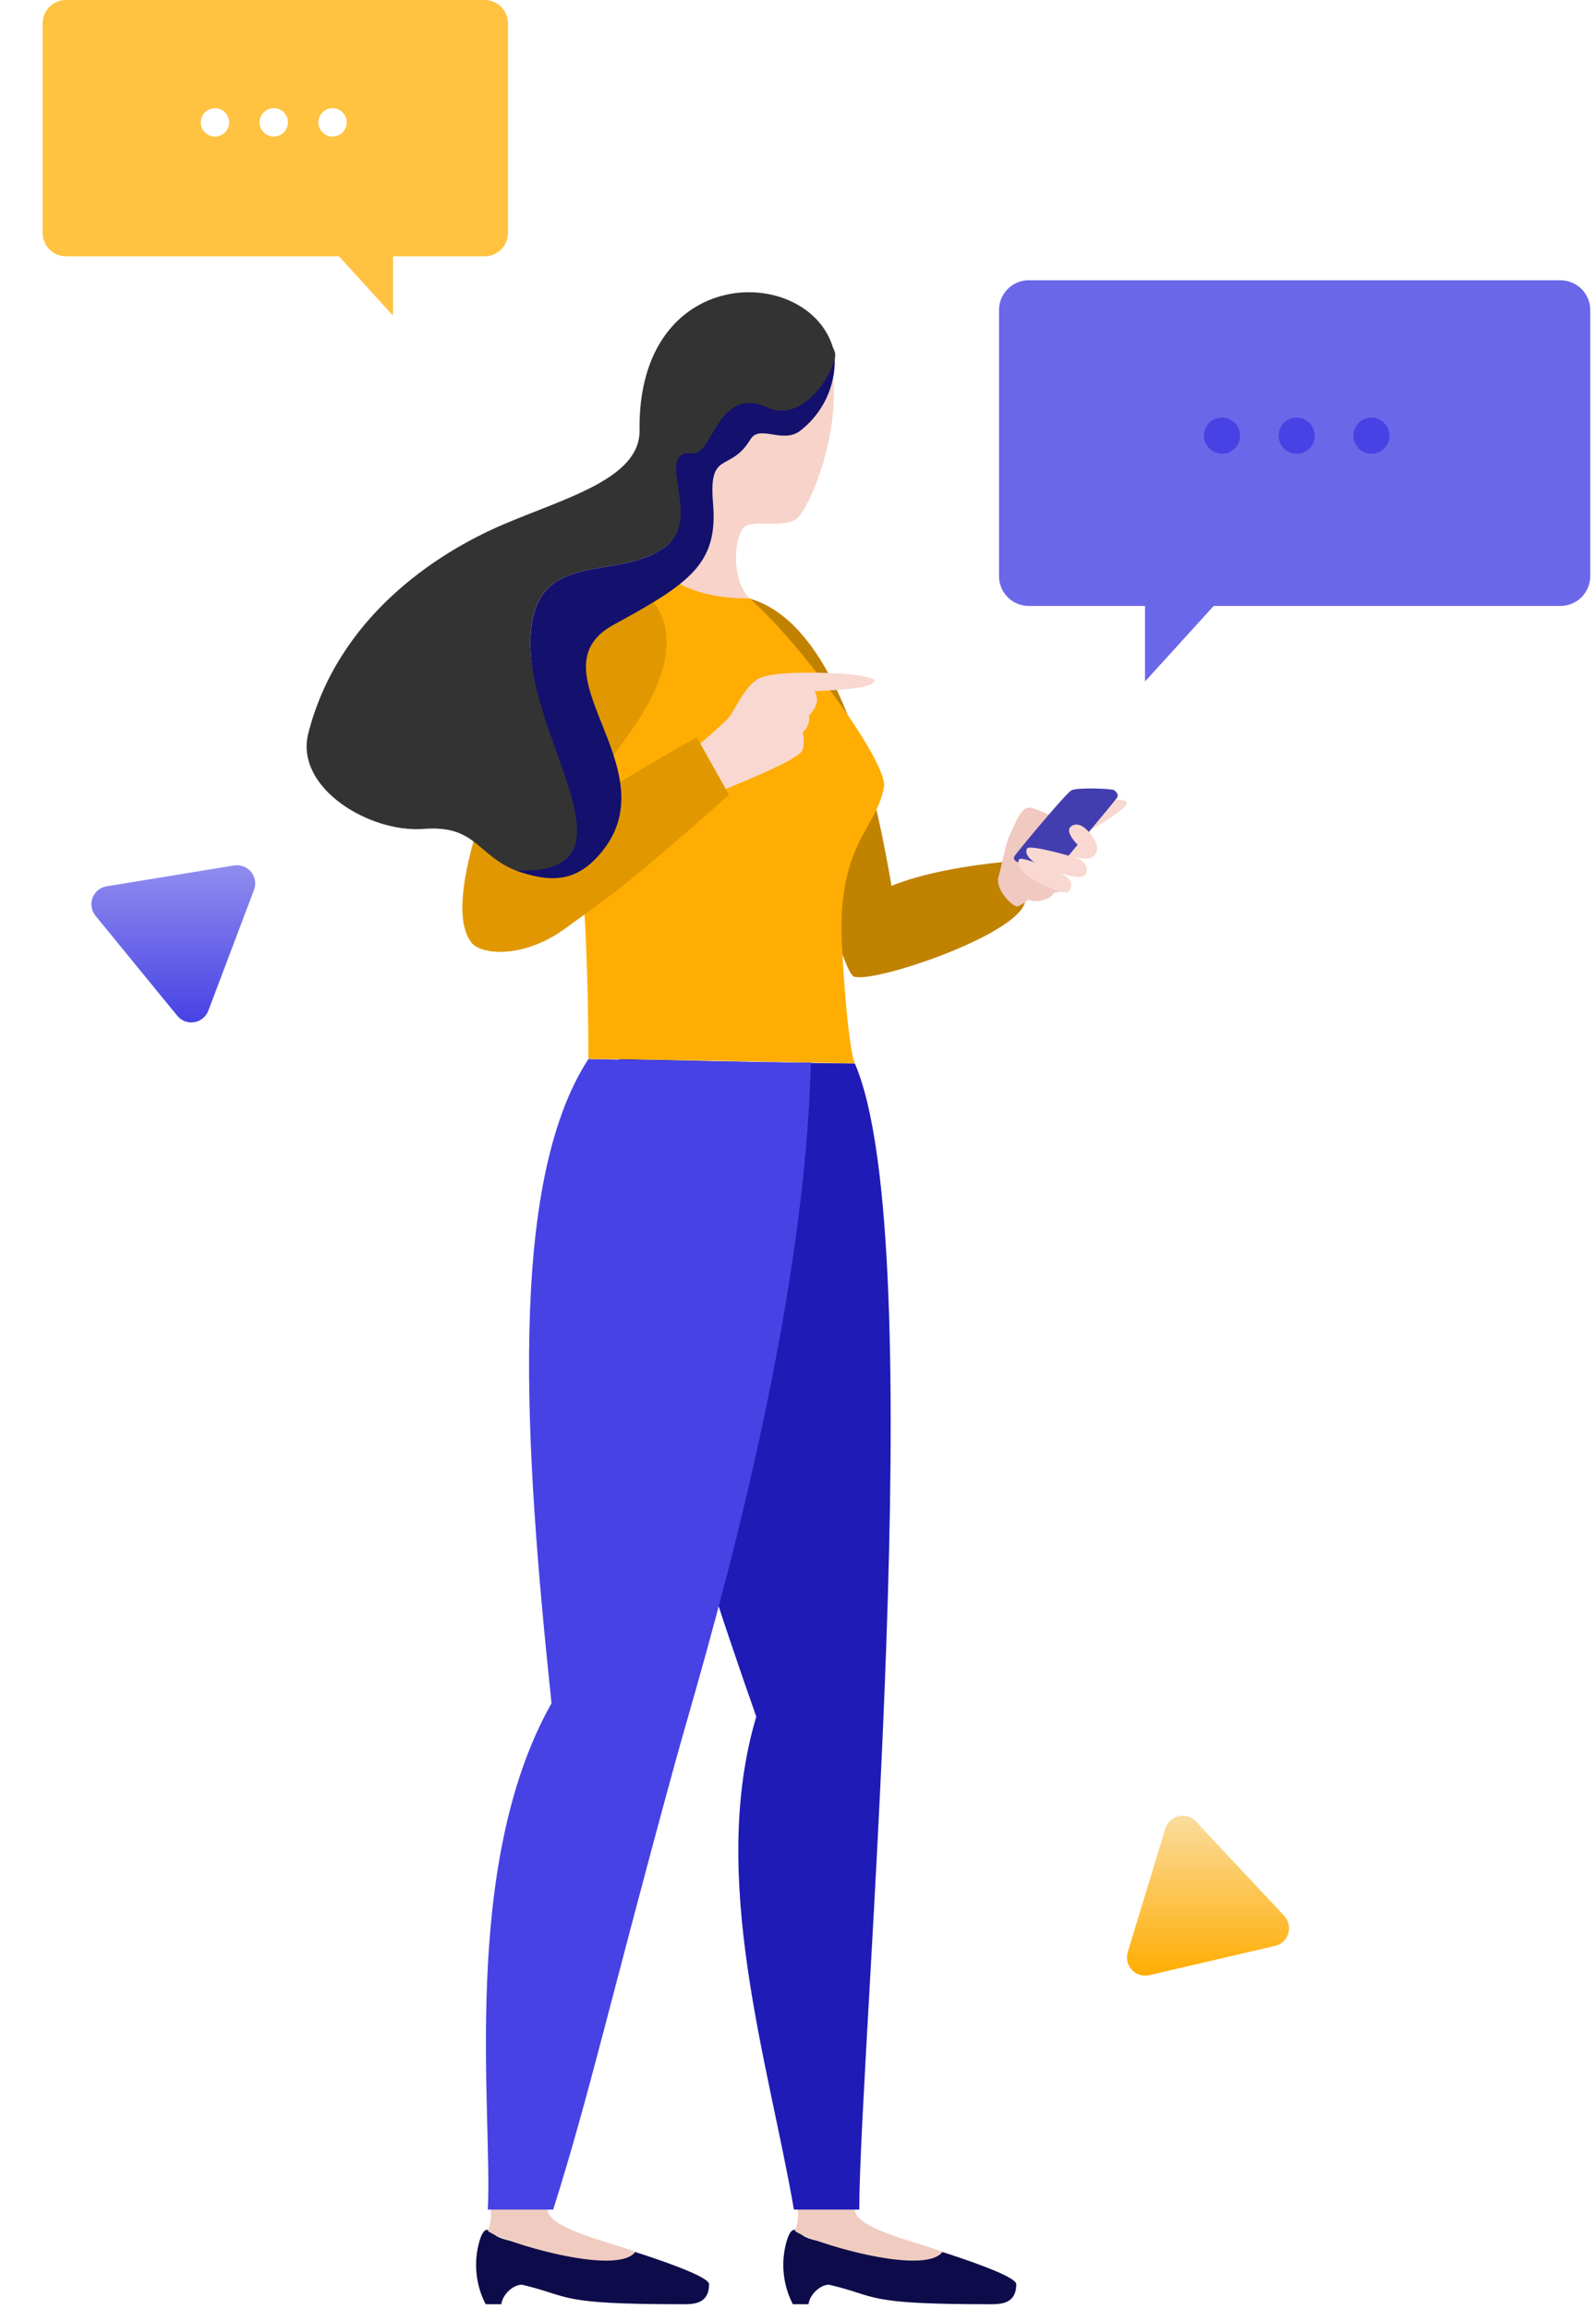 <?xml version="1.0" encoding="UTF-8"?> <svg xmlns="http://www.w3.org/2000/svg" width="262" height="379" viewBox="0 0 262 379" fill="none"> <path d="M256.194 46H168.872C168.232 46 167.598 46.126 167.007 46.371C166.415 46.616 165.878 46.975 165.426 47.428C164.973 47.881 164.614 48.419 164.37 49.01C164.125 49.602 164 50.235 164 50.876V94.571C164 95.211 164.125 95.845 164.37 96.436C164.614 97.028 164.973 97.565 165.426 98.018C165.878 98.471 166.415 98.83 167.007 99.075C167.598 99.32 168.232 99.446 168.872 99.446H187.97V111.842L199.242 99.446H256.176C257.469 99.446 258.709 98.933 259.623 98.018C260.538 97.104 261.051 95.864 261.051 94.571V50.857C261.047 49.571 260.533 48.338 259.623 47.428C258.713 46.518 257.481 46.005 256.194 46Z" fill="#6B67E9"></path> <path d="M203.563 71.498C203.563 70.912 203.389 70.339 203.064 69.852C202.738 69.365 202.275 68.985 201.734 68.761C201.193 68.537 200.597 68.478 200.023 68.593C199.448 68.707 198.92 68.989 198.506 69.403C198.092 69.817 197.81 70.345 197.696 70.92C197.581 71.494 197.64 72.09 197.864 72.631C198.088 73.172 198.468 73.635 198.955 73.96C199.442 74.286 200.015 74.46 200.601 74.46C200.99 74.461 201.376 74.385 201.735 74.236C202.095 74.088 202.422 73.87 202.697 73.594C202.973 73.319 203.191 72.992 203.339 72.632C203.488 72.272 203.564 71.887 203.563 71.498Z" fill="#4742E4"></path> <path d="M215.824 71.498C215.823 70.912 215.648 70.339 215.321 69.853C214.994 69.367 214.53 68.988 213.988 68.765C213.446 68.543 212.851 68.486 212.276 68.602C211.702 68.718 211.175 69.001 210.762 69.417C210.348 69.832 210.068 70.361 209.955 70.936C209.843 71.511 209.904 72.107 210.13 72.648C210.356 73.188 210.737 73.65 211.225 73.974C211.714 74.297 212.287 74.469 212.873 74.467C213.262 74.466 213.647 74.389 214.006 74.24C214.365 74.09 214.691 73.871 214.965 73.595C215.24 73.319 215.457 72.992 215.604 72.632C215.751 72.272 215.826 71.887 215.824 71.498Z" fill="#4742E4"></path> <path d="M228.092 71.498C228.091 70.912 227.916 70.341 227.59 69.855C227.263 69.368 226.801 68.99 226.259 68.767C225.718 68.543 225.123 68.486 224.549 68.6C223.975 68.715 223.448 68.998 223.034 69.412C222.621 69.826 222.339 70.353 222.225 70.928C222.111 71.502 222.169 72.097 222.393 72.638C222.617 73.179 222.996 73.641 223.482 73.967C223.969 74.292 224.541 74.466 225.126 74.467C225.516 74.468 225.903 74.392 226.263 74.243C226.624 74.094 226.951 73.875 227.227 73.599C227.502 73.323 227.721 72.996 227.869 72.635C228.018 72.274 228.093 71.888 228.092 71.498Z" fill="#4742E4"></path> <path d="M10.838 0H79.562C80.066 -2.22507e-07 80.565 0.099 81.031 0.292C81.496 0.485 81.919 0.768 82.275 1.124C82.631 1.481 82.913 1.904 83.106 2.369C83.298 2.835 83.397 3.334 83.396 3.838V38.229C83.396 39.246 82.993 40.221 82.273 40.94C81.555 41.659 80.579 42.063 79.562 42.063H64.525V51.821L55.654 42.063H10.838C10.334 42.063 9.835 41.965 9.369 41.772C8.904 41.58 8.481 41.297 8.124 40.941C7.768 40.585 7.485 40.162 7.292 39.697C7.099 39.231 7 38.733 7 38.229V3.838C7 2.82 7.404 1.844 8.124 1.124C8.844 0.404 9.82 0 10.838 0Z" fill="#FFC241"></path> <path d="M52.26 20.082C52.26 19.621 52.397 19.17 52.653 18.787C52.909 18.403 53.273 18.104 53.699 17.928C54.125 17.752 54.594 17.705 55.046 17.795C55.498 17.885 55.914 18.107 56.24 18.433C56.566 18.759 56.788 19.175 56.878 19.627C56.968 20.079 56.922 20.548 56.745 20.974C56.569 21.4 56.27 21.764 55.886 22.02C55.503 22.277 55.052 22.413 54.591 22.413C54.285 22.414 53.981 22.354 53.698 22.237C53.415 22.12 53.158 21.948 52.942 21.732C52.725 21.515 52.553 21.258 52.436 20.975C52.319 20.692 52.259 20.388 52.26 20.082Z" fill="white"></path> <path d="M42.605 20.082C42.605 19.621 42.742 19.17 42.998 18.787C43.255 18.403 43.619 18.104 44.045 17.928C44.471 17.752 44.94 17.705 45.392 17.795C45.844 17.885 46.259 18.107 46.586 18.433C46.911 18.759 47.134 19.175 47.224 19.627C47.313 20.079 47.267 20.548 47.091 20.974C46.914 21.4 46.616 21.764 46.232 22.02C45.849 22.277 45.398 22.413 44.937 22.413C44.319 22.413 43.726 22.168 43.288 21.73C42.851 21.293 42.605 20.7 42.605 20.082Z" fill="white"></path> <path d="M32.955 20.082C32.955 19.621 33.092 19.17 33.348 18.787C33.604 18.403 33.968 18.104 34.394 17.928C34.82 17.752 35.289 17.705 35.741 17.795C36.194 17.885 36.609 18.107 36.935 18.433C37.261 18.759 37.483 19.175 37.573 19.627C37.663 20.079 37.617 20.548 37.44 20.974C37.264 21.4 36.965 21.764 36.582 22.02C36.198 22.277 35.748 22.413 35.286 22.413C34.98 22.413 34.677 22.353 34.394 22.236C34.111 22.119 33.854 21.947 33.638 21.73C33.421 21.514 33.25 21.257 33.133 20.974C33.015 20.691 32.955 20.388 32.955 20.082Z" fill="white"></path> <path d="M136.094 374.967C134.689 374.967 132.941 376.516 132.721 378.175H130.157C128.609 375.186 128.187 371.74 128.97 368.466C129.807 365.029 130.691 365.853 131.586 366.743C133.623 368.401 141.937 368.947 142.588 366.154C144.733 366.464 166.828 372.831 166.828 374.874C166.828 378.184 164.23 378.175 162.467 378.175C141.565 378.175 144.333 376.898 136.094 374.967Z" fill="#0D0B49"></path> <path d="M140.328 362.639C139.612 359.492 130.502 357.127 130.976 362.639C131.101 363.83 130.938 365.035 130.502 366.151C132.542 367.806 151.581 373.686 154.708 369.604C152.52 368.435 140.328 365.98 140.328 362.639Z" fill="#F0CCC0"></path> <path d="M85.669 374.967C84.265 374.967 82.517 376.516 82.296 378.175H79.73C78.18 375.187 77.758 371.74 78.54 368.466C79.376 365.029 80.26 365.853 81.156 366.743C83.192 368.401 91.506 368.947 92.157 366.154C94.305 366.464 116.397 372.831 116.397 374.874C116.397 378.184 113.803 378.175 112.036 378.175C91.147 378.175 93.915 376.898 85.669 374.967Z" fill="#0D0B49"></path> <path d="M89.91 362.639C89.194 359.492 80.083 357.127 80.558 362.639C80.681 363.831 80.517 365.035 80.08 366.151C82.12 367.806 101.159 373.686 104.283 369.604C102.098 368.435 89.91 365.98 89.91 362.639Z" fill="#F0CCC0"></path> <path d="M101.659 173.805C99.511 207.481 112.735 249.328 124.151 281.74C116.296 308.129 126.157 338.466 130.332 362.645H141.054C141.129 335.676 153.094 204.211 140.332 174.533C131.433 174.53 101.659 173.805 101.659 173.805Z" fill="#1F1BB7"></path> <path d="M96.59 173.805C83.261 194.36 86.107 237.413 90.537 279.542C75.459 306.244 80.905 346.975 80.072 362.642H90.812C96.848 343.55 100.273 327.784 110.961 288.811C114.681 275.202 132.006 219.685 133.103 174.385C124.076 174.385 96.59 173.805 96.59 173.805Z" fill="#4742E4"></path> <path d="M168.251 148.114C166.828 153.557 143.313 161.443 140.173 160.277C137.033 159.112 123 98.225 123 98.225C138.778 102.674 144.355 133.873 146.351 145.392C153.48 142.425 164.503 141.505 164.503 141.505C164.503 141.505 168.251 144.409 168.251 148.107V148.114Z" fill="#C18200"></path> <path d="M172.662 142.243C174.019 143.173 175.82 144.791 174.946 145.653C174.421 146.173 173.723 146.483 172.984 146.524C172.984 147.144 170.672 148.445 168.793 147.658C168.258 148.147 167.637 148.533 166.961 148.796C165.823 148.532 163.381 145.783 163.905 143.951C164.429 142.119 165.083 138.408 165.783 137.01C166.484 135.612 167.572 132.252 169.14 132.559C170.709 132.866 173.582 134.382 173.582 134.382L169.797 140.857L172.662 142.243Z" fill="#F0C9C0"></path> <path d="M178.799 136.353C180.011 135.708 185.618 132.323 184.942 131.647C184.267 130.972 182.89 131.08 180.882 132.348C178.873 133.616 178.678 136.502 178.678 136.502L178.799 136.353Z" fill="#F8D8D0"></path> <path d="M183.329 130.994C183.112 131.322 175.185 140.87 174.271 141.784C173.009 143.046 170.759 142.485 169.085 142.057C168.341 141.868 165.793 141.533 166.605 140.42C167.417 139.307 174.975 130.191 175.905 129.701C176.835 129.211 182.644 129.413 182.938 129.701C183.233 129.989 183.741 130.374 183.329 130.994Z" fill="#423EAF"></path> <path d="M177.218 141.043C176.409 140.622 168.902 138.517 168.576 139.279C167.907 140.829 170.963 142.485 173.322 143.139C175.681 143.793 177.916 144.379 178.263 143.449C178.61 142.519 178.291 141.623 177.218 141.043Z" fill="#F8D8D0"></path> <path d="M174.975 143.827C174.293 143.331 167.715 140.392 167.312 141.037C166.494 142.373 169.067 144.289 171.131 145.203C173.195 146.117 175.161 146.97 175.607 146.133C176.053 145.296 175.874 144.484 174.975 143.827Z" fill="#F8D8D0"></path> <path d="M176.359 140.727C177.643 140.879 179.18 141.303 179.903 140.06C180.625 138.817 179.329 137.097 178.427 136.198C177.525 135.299 176.431 135.02 175.709 135.739C174.986 136.458 176.245 137.977 176.911 138.644L175.414 140.435L176.359 140.727Z" fill="#F8D8D0"></path> <path d="M96.59 173.805C96.59 156.285 95.635 138.653 93.078 117.271C92.12 109.276 95.719 95.138 103.102 93.368C106.662 92.497 110.382 92.517 113.933 93.424C117.484 94.332 120.757 96.1 123.462 98.573C131.785 106.012 145.805 125.29 145.111 129.168C143.837 136.269 137.321 138.486 138.232 155.429C139.144 172.373 140.331 174.53 140.331 174.53C140.331 174.53 105.158 173.805 96.59 173.805Z" fill="#FFAD02"></path> <path d="M123.001 98.225C120.013 94.933 120.493 88.356 122.043 86.641C123.593 84.927 129.483 87.19 131.342 84.549C133.853 80.984 136.249 73.715 136.758 67.5C137.496 58.408 135.533 51.964 125.437 51.316C117.424 50.805 110.964 55.913 109.511 64.056C107.889 73.145 111.37 83.055 110.323 86.149C109.275 89.242 106.773 89.992 106.773 89.992C106.773 89.992 107.989 98.225 123.001 98.225Z" fill="#F7D3C9"></path> <path d="M119.148 129.499C121.16 128.594 131.386 124.633 131.77 123.033C132.004 122.111 132.004 121.144 131.77 120.222C132.155 119.837 133.082 118.783 132.793 117.432C133.258 116.967 134.87 115.29 133.723 113.467C134.523 113.309 143.605 113.266 143.605 111.657C142.564 110.612 135.738 110.417 134.269 110.417C132.799 110.417 127.62 110.246 124.969 111.183C122.319 112.119 120.63 116.809 119.343 118.086C118.057 119.363 114.957 122.05 114.957 122.05L119.148 129.499Z" fill="#F8D8D0"></path> <path d="M89.91 109.574C94.067 102.106 99.355 97.258 101.029 96.555C105.059 94.878 116.323 102.196 103.425 120.215C97.477 128.52 94.618 131.942 93.255 133.346C93.255 133.417 93.239 133.486 93.23 133.554C100.979 128.755 111.547 122.447 114.401 121.074C114.401 121.074 117.997 127.515 119.671 130.435C103.171 145.113 101.072 146.35 92.799 152.379C85.645 157.596 78.354 156.703 77.17 154.381C72.551 147.528 81.438 124.781 89.91 109.574Z" fill="#E19800"></path> <path d="M104.987 70.637C105.093 78.505 92.966 81.679 82.784 86.003C71.488 90.798 55.378 101.397 50.574 120.504C48.472 129.4 60.766 136.737 69.55 136.043C78.109 135.364 78.276 140.308 84.662 142.863C108.168 146.778 87.015 122.01 87.058 105.566C87.102 89.121 101.739 96.056 109.637 89.391C115.176 84.723 111.125 80.383 114.947 75.132C118.286 70.544 121.633 68.827 127.235 68.542C132.433 68.281 135.772 64.019 136.928 59.404C137.185 58.384 137.238 58.015 136.732 57.02C132.61 43.359 104.628 43.096 104.987 70.637Z" fill="#333333"></path> <path d="M126.026 66.896C117.827 63.12 117.037 74.757 113.711 74.41C107.201 73.725 115.192 84.717 109.641 89.391C101.724 96.056 87.127 89.112 87.065 105.578C87.003 122.044 105.896 143.743 84.619 142.863C90.199 144.816 94.635 145.079 98.981 139.568C109.808 125.836 86.984 110.036 100.754 102.525C113.218 95.727 117.914 92.547 117.052 82.584C116.284 73.684 119.824 77.714 123.196 72.1C124.69 69.621 128.522 72.897 131.364 70.696C133.171 69.305 134.625 67.509 135.611 65.453C136.597 63.397 137.086 61.138 137.04 58.858C135.682 63.607 130.846 69.118 126.026 66.896Z" fill="#13106E"></path> <g filter="url(#filter0_d_338_7497)"> <path d="M196.326 292.944L210.809 308.422C211.168 308.805 211.419 309.275 211.538 309.785C211.656 310.295 211.639 310.828 211.486 311.329C211.333 311.83 211.051 312.283 210.668 312.64C210.285 312.998 209.815 313.248 209.304 313.366L188.658 318.167C188.149 318.286 187.616 318.268 187.115 318.116C186.614 317.964 186.162 317.682 185.804 317.3C185.447 316.918 185.196 316.448 185.077 315.938C184.959 315.428 184.977 314.896 185.129 314.395L191.297 294.115C191.449 293.615 191.73 293.163 192.112 292.805C192.494 292.447 192.964 292.196 193.473 292.078C193.983 291.959 194.515 291.977 195.016 292.129C195.517 292.281 195.969 292.562 196.326 292.944Z" fill="url(#paint0_linear_338_7497)"></path> </g> <g filter="url(#filter1_d_338_7497)"> <path d="M41.711 140.017L34.21 159.844C34.029 160.34 33.72 160.779 33.314 161.116C32.908 161.453 32.419 161.677 31.899 161.763C31.378 161.85 30.843 161.797 30.35 161.609C29.857 161.422 29.422 161.107 29.09 160.696L15.674 144.289C15.343 143.884 15.124 143.399 15.039 142.883C14.955 142.367 15.008 141.837 15.193 141.348C15.377 140.859 15.688 140.427 16.092 140.095C16.497 139.764 16.982 139.545 17.498 139.46L38.42 136.04C38.935 135.955 39.464 136.006 39.954 136.189C40.443 136.372 40.876 136.68 41.209 137.082C41.542 137.485 41.764 137.968 41.852 138.483C41.94 138.998 41.891 139.527 41.711 140.017Z" fill="url(#paint1_linear_338_7497)"></path> </g> <defs> <filter id="filter0_d_338_7497" x="170" y="283" width="56.615" height="56.244" filterUnits="userSpaceOnUse" color-interpolation-filters="sRGB"> <feFlood flood-opacity="0" result="BackgroundImageFix"></feFlood> <feColorMatrix in="SourceAlpha" type="matrix" values="0 0 0 0 0 0 0 0 0 0 0 0 0 0 0 0 0 0 127 0" result="hardAlpha"></feColorMatrix> <feOffset dy="6"></feOffset> <feGaussianBlur stdDeviation="7.5"></feGaussianBlur> <feComposite in2="hardAlpha" operator="out"></feComposite> <feColorMatrix type="matrix" values="0 0 0 0 0.051 0 0 0 0 0.043 0 0 0 0 0.286 0 0 0 0.1 0"></feColorMatrix> <feBlend mode="normal" in2="BackgroundImageFix" result="effect1_dropShadow_338_7497"></feBlend> <feBlend mode="normal" in="SourceGraphic" in2="effect1_dropShadow_338_7497" result="shape"></feBlend> </filter> <filter id="filter1_d_338_7497" x="0" y="127" width="56.895" height="55.804" filterUnits="userSpaceOnUse" color-interpolation-filters="sRGB"> <feFlood flood-opacity="0" result="BackgroundImageFix"></feFlood> <feColorMatrix in="SourceAlpha" type="matrix" values="0 0 0 0 0 0 0 0 0 0 0 0 0 0 0 0 0 0 127 0" result="hardAlpha"></feColorMatrix> <feOffset dy="6"></feOffset> <feGaussianBlur stdDeviation="7.5"></feGaussianBlur> <feComposite in2="hardAlpha" operator="out"></feComposite> <feColorMatrix type="matrix" values="0 0 0 0 0.051 0 0 0 0 0.043 0 0 0 0 0.286 0 0 0 0.1 0"></feColorMatrix> <feBlend mode="normal" in2="BackgroundImageFix" result="effect1_dropShadow_338_7497"></feBlend> <feBlend mode="normal" in="SourceGraphic" in2="effect1_dropShadow_338_7497" result="shape"></feBlend> </filter> <linearGradient id="paint0_linear_338_7497" x1="198.308" y1="292" x2="198.308" y2="318.245" gradientUnits="userSpaceOnUse"> <stop stop-color="#FADC9E"></stop> <stop offset="1" stop-color="#FFAD02"></stop> </linearGradient> <linearGradient id="paint1_linear_338_7497" x1="28.447" y1="136" x2="28.447" y2="161.804" gradientUnits="userSpaceOnUse"> <stop stop-color="#908DEF"></stop> <stop offset="1" stop-color="#4742E4"></stop> </linearGradient> </defs> </svg> 
